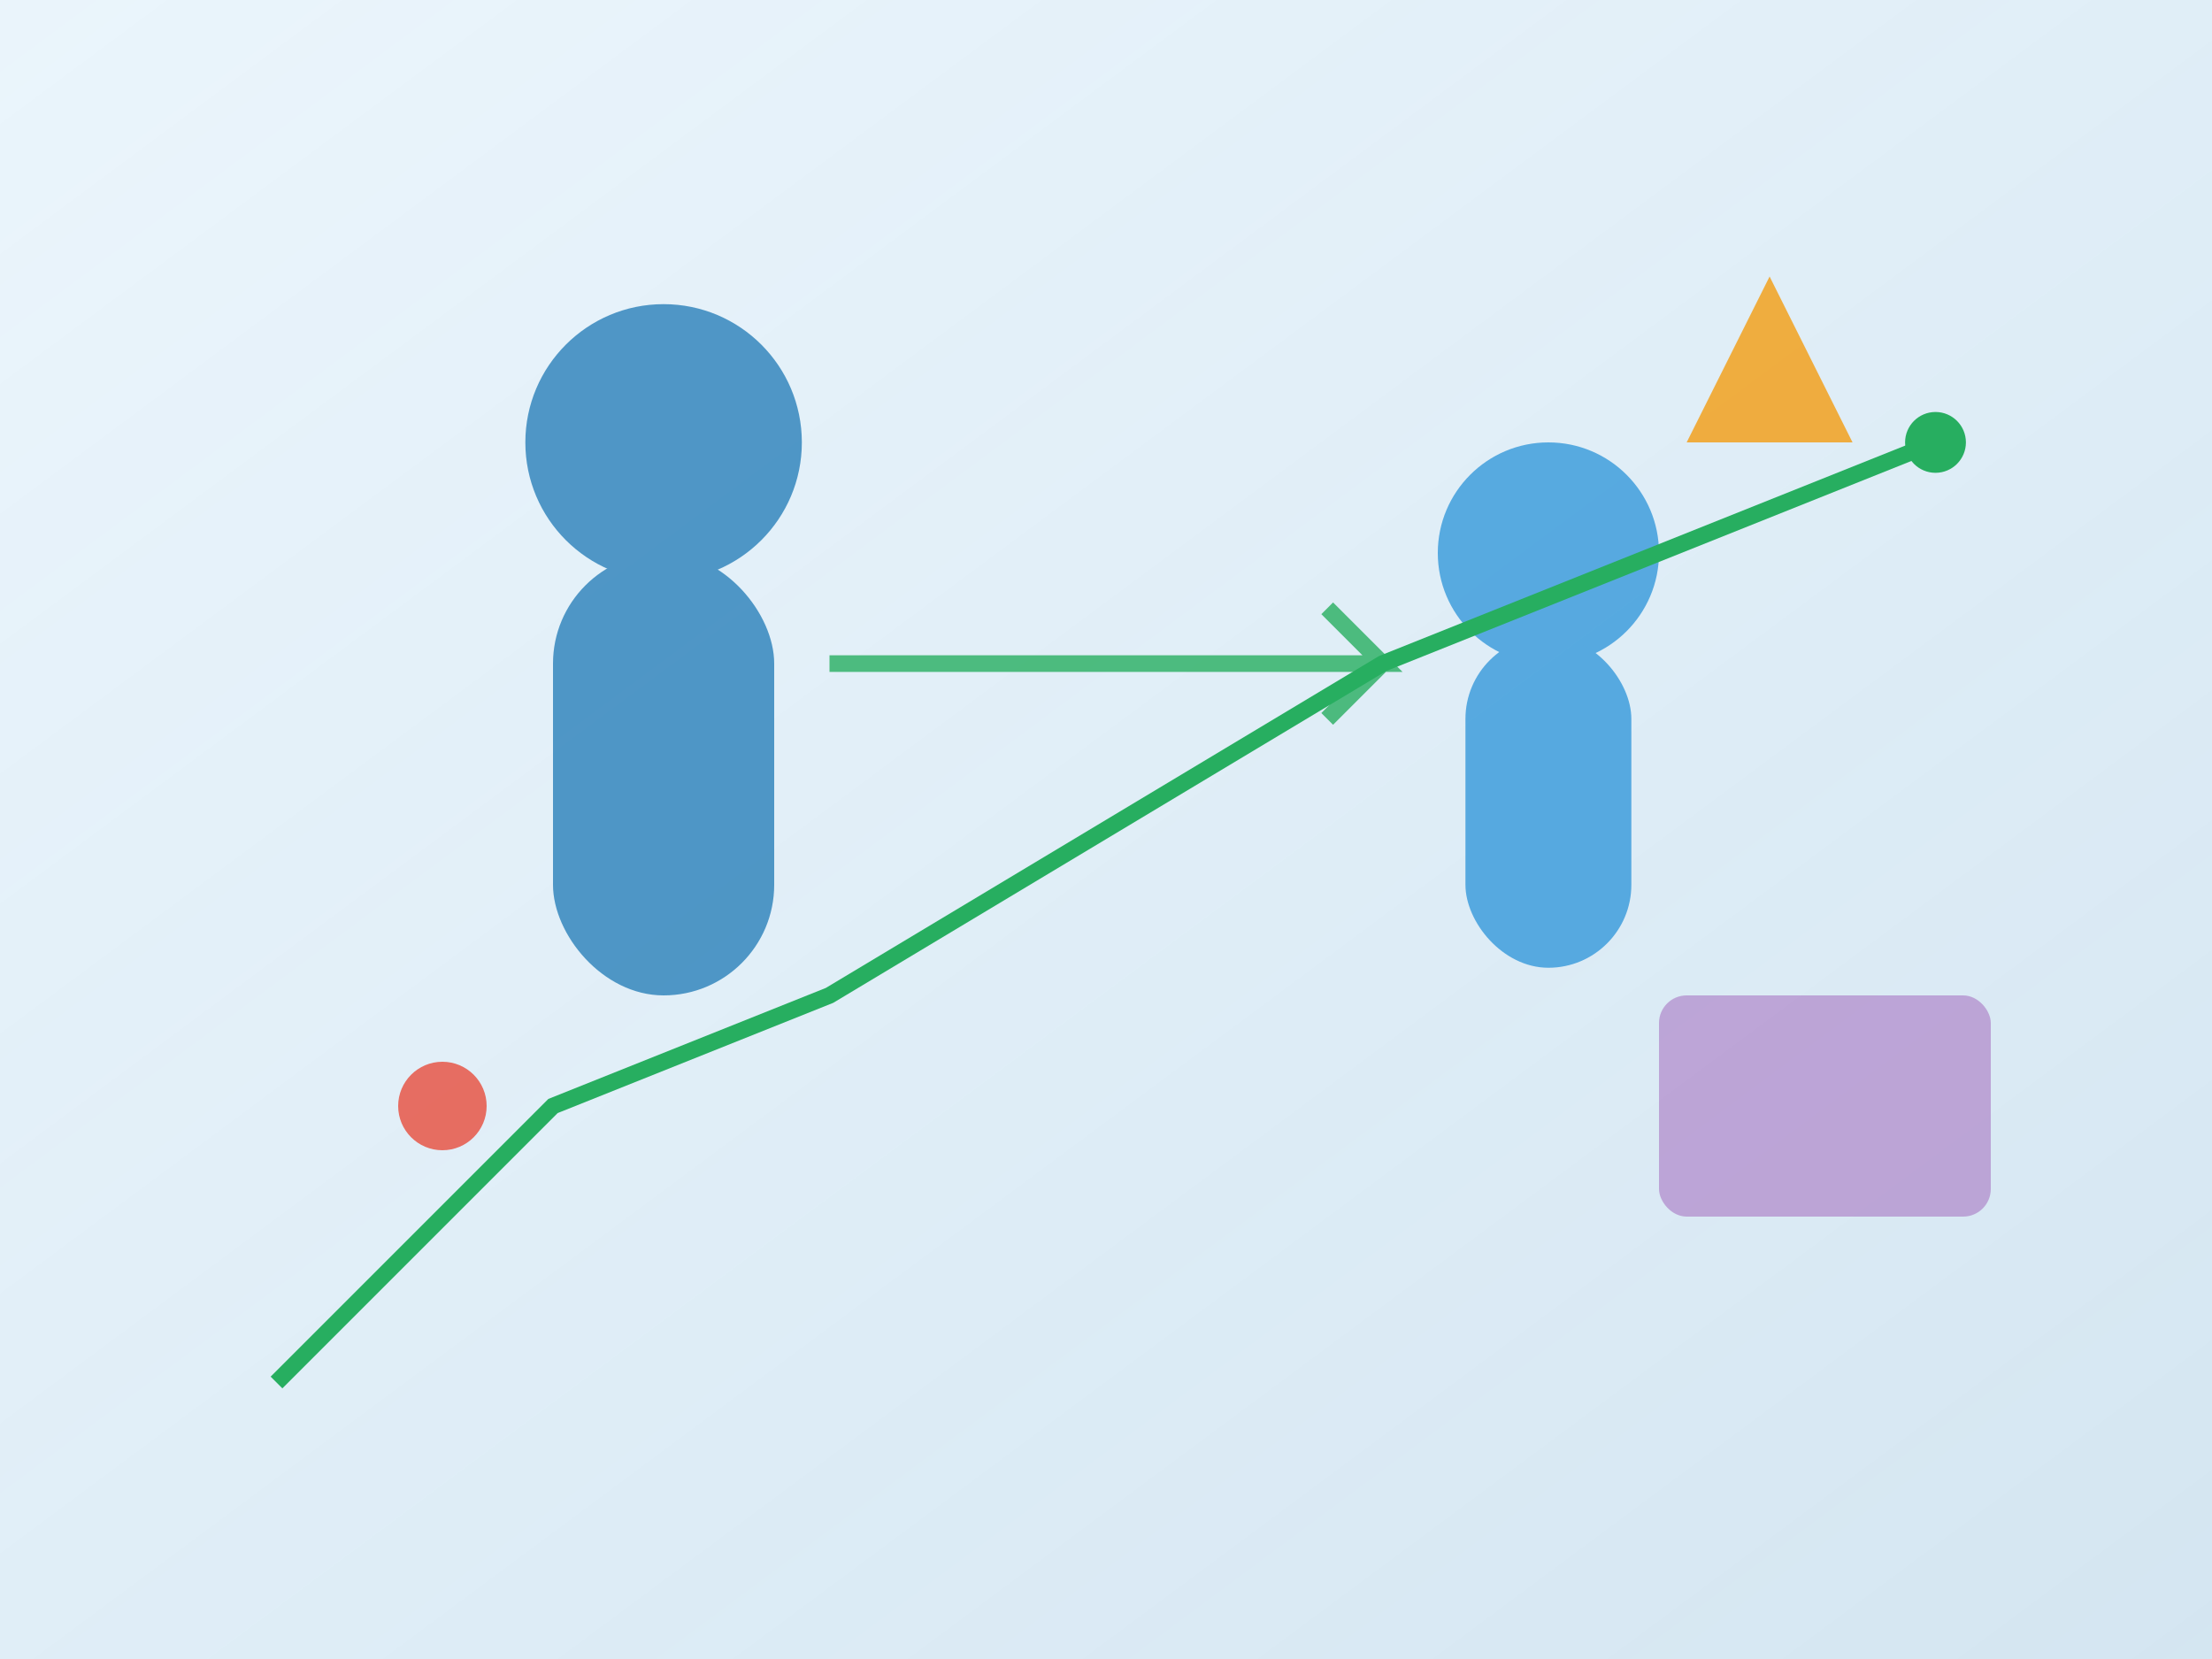 <svg xmlns="http://www.w3.org/2000/svg" viewBox="0 0 400 300" width="400" height="300">
  <defs>
    <linearGradient id="heroGradient" x1="0%" y1="0%" x2="100%" y2="100%">
      <stop offset="0%" style="stop-color:#3498db;stop-opacity:0.1" />
      <stop offset="100%" style="stop-color:#2980b9;stop-opacity:0.2" />
    </linearGradient>
  </defs>
  
  <!-- Background -->
  <rect width="400" height="300" fill="url(#heroGradient)"/>
  
  <!-- Abstract figures representing coaching -->
  <g fill="#3498db" opacity="0.8">
    <!-- Mentor figure -->
    <circle cx="120" cy="80" r="25" fill="#2980b9"/>
    <rect x="100" y="100" width="40" height="80" rx="20" fill="#2980b9"/>
    
    <!-- Student figure -->
    <circle cx="280" cy="100" r="20" fill="#3498db"/>
    <rect x="265" y="115" width="30" height="60" rx="15" fill="#3498db"/>
    
    <!-- Growth arrows -->
    <path d="M 150 120 L 250 120 L 240 110 M 250 120 L 240 130" stroke="#27ae60" stroke-width="3" fill="none"/>
    
    <!-- Success elements -->
    <polygon points="320,50 335,80 305,80" fill="#f39c12"/>
    <circle cx="80" cy="200" r="8" fill="#e74c3c"/>
    <rect x="300" y="180" width="60" height="40" rx="5" fill="#9b59b6" opacity="0.6"/>
  </g>
  
  <!-- Abstract growth chart -->
  <g stroke="#27ae60" stroke-width="3" fill="none">
    <path d="M 50 250 L 100 200 L 150 180 L 200 150 L 250 120 L 300 100 L 350 80"/>
    <circle cx="350" cy="80" r="4" fill="#27ae60"/>
  </g>
</svg>